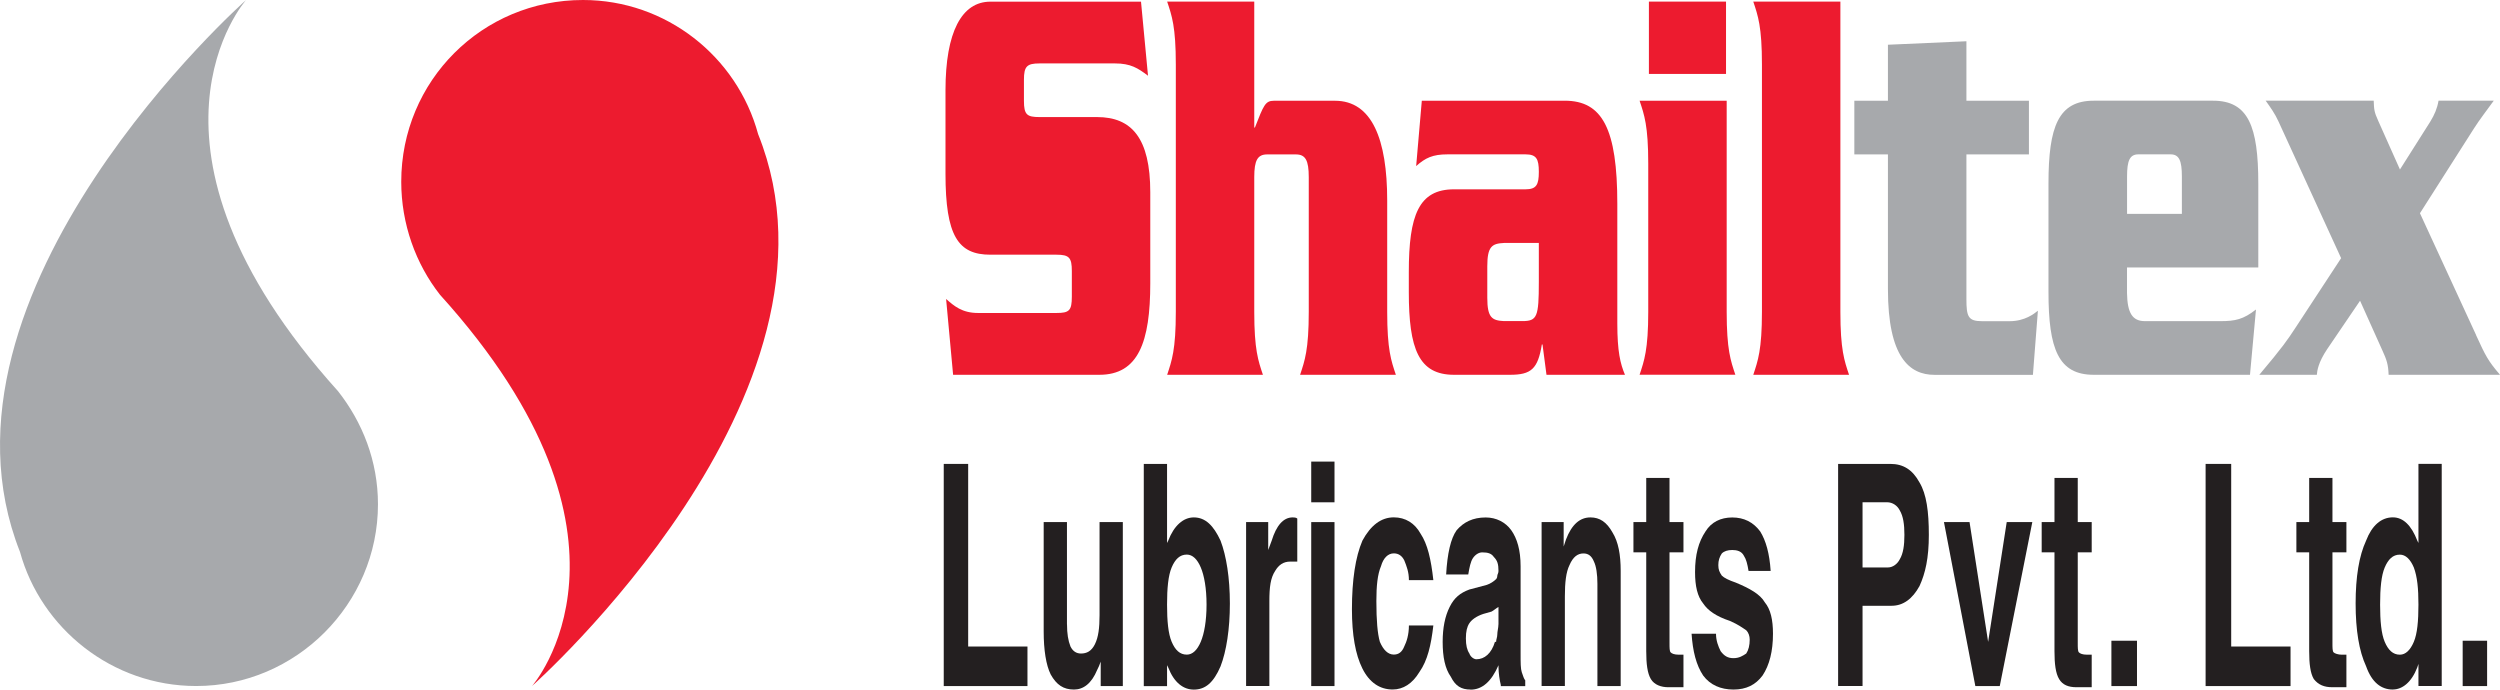 <?xml version="1.0" encoding="UTF-8"?><svg id="Layer_1" xmlns="http://www.w3.org/2000/svg" width="496.27" height="136.88" viewBox="0 0 496.27 136.88"><path d="m48.85,0s-25.74,28.82,18.26,77.66c4.84,6.16,7.92,13.86,7.92,22.44,0,19.8-16.28,36.08-36.08,36.08-16.72,0-30.8-11.44-34.98-26.62C-16.49,57.86,48.85,0,48.85,0Z" fill="#a7a9ac" fill-rule="evenodd" stroke-width="0"/><path d="m105.61,136.18s25.74-29.04-18.26-77.66c-4.84-6.16-7.7-14.08-7.7-22.44C79.65,16.06,95.71,0,115.73,0c16.5,0,30.58,11.22,34.76,26.62,20.68,51.48-44.88,109.56-44.88,109.56Z" fill="#ed1b2f" fill-rule="evenodd" stroke-width="0"/><polygon points="187.34 136.19 187.34 92.09 189.65 92.09 192.19 92.09 192.19 128.34 203.96 128.34 203.96 132.26 203.96 136.19 187.34 136.19" fill="#231f20" fill-rule="evenodd" stroke-width="0"/><path d="m211.81,123.95c0,1.85.23,3.23.69,4.39.46.92,1.15,1.39,2.08,1.39,1.15,0,2.08-.46,2.77-1.85.69-1.39.92-3.23.92-5.77v-18.47h4.62v32.55h-4.39v-4.85c-.23.69-.46,1.15-.69,1.62-1.15,2.77-2.77,3.92-4.62,3.92-2.08,0-3.46-.92-4.62-3-.92-1.85-1.39-4.85-1.39-8.54v-21.7h4.62v20.32Z" fill="#231f20" fill-rule="evenodd" stroke-width="0"/><path d="m227.05,92.09h4.62v15.7l.23-.46c1.15-3,3-4.62,5.08-4.62,2.31,0,3.92,1.62,5.31,4.62,1.15,3,1.85,7.39,1.85,12.47s-.69,9.47-1.85,12.47c-1.39,3.23-3,4.62-5.31,4.62-2.08,0-3.92-1.39-5.08-4.39l-.23-.46v4.16h-4.62v-44.1h0Zm8.54,37.86c1.15,0,2.08-.92,2.77-2.54.69-1.62,1.15-4.16,1.15-7.39s-.46-5.77-1.15-7.39c-.69-1.62-1.62-2.54-2.77-2.54-1.39,0-2.31.92-3,2.54-.69,1.62-.92,4.16-.92,7.39s.23,5.77.92,7.39c.69,1.62,1.62,2.54,3,2.54Z" fill="#231f20" fill-rule="evenodd" stroke-width="0"/><path d="m247.36,103.64h4.39v5.54l.69-1.85c.92-3,2.31-4.62,4.16-4.62.23,0,.69,0,.92.23v8.54h-1.39c-1.39,0-2.31.69-3,1.85-.92,1.39-1.15,3.23-1.15,6v16.85h-4.62v-32.55Z" fill="#231f20" fill-rule="evenodd" stroke-width="0"/><path d="m260.29,103.64h4.62v32.55h-4.62v-32.55h0Zm0-12.01h4.62v8.08h-4.62v-8.08Z" fill="#231f20" fill-rule="evenodd" stroke-width="0"/><path d="m284.53,124.18c-.46,3.92-1.15,6.93-2.77,9.23-1.39,2.31-3.23,3.46-5.31,3.46-2.54,0-4.62-1.39-6-4.16-1.39-2.77-2.08-6.7-2.08-11.77,0-5.77.69-10.39,2.08-13.62,1.62-3,3.69-4.62,6.23-4.62,2.31,0,4.16,1.15,5.31,3.23,1.39,2.08,2.08,5.08,2.54,9.23h-4.85c0-1.62-.46-2.77-.92-3.92-.46-.92-1.15-1.39-2.08-1.39-1.15,0-2.08.92-2.54,2.54-.69,1.62-.92,3.92-.92,6.93,0,3.92.23,6.46.69,8.08.69,1.62,1.62,2.54,2.77,2.54.92,0,1.62-.46,2.08-1.62.46-.92.92-2.31.92-4.16h4.85Z" fill="#231f20" fill-rule="evenodd" stroke-width="0"/><path d="m291.92,136.88c-1.85,0-3-.69-3.92-2.54-1.15-1.62-1.62-3.92-1.62-6.93,0-2.77.46-5.08,1.39-6.93.92-1.85,2.08-2.77,3.92-3.46l3.46-.92c.69-.23,1.39-.69,1.85-1.15,0,0,.23-.23.23-.69,0-.23.23-.46.23-.92h0c0-1.39-.23-2.08-.92-2.77-.46-.69-1.15-.92-2.31-.92-.69,0-1.39.46-1.85,1.15-.46.69-.69,1.85-.92,3.23h-4.39c.23-4.16.92-7.16,2.08-8.77,1.39-1.62,3.23-2.54,5.77-2.54,2.08,0,3.92.92,5.08,2.54,1.15,1.62,1.85,3.92,1.85,7.16v17.32c0,1.85,0,3,.23,3.69s.46,1.39.69,1.62h0v1.15h-4.85v-.23c-.23-.92-.46-2.31-.46-3.69v-.23c-1.39,3.23-3.23,4.85-5.54,4.85h0Zm5.54-12.93v-3.46c-.46.23-.92.69-1.39.92l-1.62.46c-1.39.46-2.31,1.15-2.77,1.85-.46.69-.69,1.62-.69,3s.23,2.31.69,3c.23.69.92,1.15,1.39,1.15,1.62,0,3-1.15,3.69-3.46h.23c0-.46.23-.92.23-1.39,0-.69.23-1.39.23-2.08Z" fill="#231f20" fill-rule="evenodd" stroke-width="0"/><path d="m306.01,103.64h4.39v4.85l.46-1.39c1.15-3,2.77-4.39,4.85-4.39,1.85,0,3.23.92,4.39,3,1.15,1.85,1.62,4.39,1.62,7.62v22.86h-4.62v-20.32c0-1.85-.23-3.46-.69-4.39-.46-1.15-1.15-1.62-2.08-1.62-1.15,0-2.08.69-2.77,2.31-.69,1.39-.92,3.46-.92,6.23v17.78h-4.62v-32.55Z" fill="#231f20" fill-rule="evenodd" stroke-width="0"/><path d="m334.17,136.42h-3c-1.39,0-2.77-.46-3.46-1.62-.69-1.15-.92-3-.92-5.54v-19.62h-2.54v-6h2.54v-8.77h4.62v8.77h2.77v6h-2.77v18.01c0,.92,0,1.62.23,1.85.23.23.69.46,1.62.46h.92v6.46Z" fill="#231f20" fill-rule="evenodd" stroke-width="0"/><path d="m347.1,113.33c-.23-1.39-.46-2.31-.92-3-.46-.92-1.39-1.15-2.31-1.15s-1.62.23-2.08.69c-.46.69-.69,1.39-.69,2.31s.23,1.39.69,2.08c.46.46,1.39.92,2.77,1.39,2.77,1.15,4.85,2.31,5.77,3.92,1.15,1.39,1.62,3.46,1.62,6.23,0,3.46-.69,6.23-2.08,8.31-1.39,1.85-3.23,2.77-5.77,2.77s-4.62-.92-6-2.77c-1.39-2.08-2.08-4.85-2.31-8.31h4.85c0,1.39.46,2.54.92,3.46.69.92,1.39,1.39,2.54,1.39s1.85-.46,2.54-.92c.46-.69.69-1.62.69-2.77,0-.69-.23-1.39-.69-1.85-.69-.46-1.62-1.15-3.23-1.85-2.77-.92-4.39-2.08-5.31-3.46-1.15-1.39-1.62-3.46-1.62-6.23,0-3.46.69-6,2.08-8.08,1.15-1.85,3-2.77,5.31-2.77s4.16.92,5.54,2.77c1.15,1.85,1.85,4.39,2.08,7.85h-4.39Z" fill="#231f20" fill-rule="evenodd" stroke-width="0"/><path d="m364.88,92.09h10.39c2.54,0,4.39,1.15,5.77,3.69,1.39,2.31,1.85,5.77,1.85,10.39s-.69,7.62-1.85,10.16c-1.39,2.54-3.23,3.92-5.54,3.92h-5.77v15.93h-4.85v-44.1h0Zm4.85,20.55h5.08c.92,0,1.85-.69,2.31-1.62.69-1.15.92-2.77.92-4.85s-.23-3.69-.92-4.85c-.46-.92-1.39-1.62-2.54-1.62h-4.85v12.93Z" fill="#231f20" fill-rule="evenodd" stroke-width="0"/><polygon points="385.89 103.64 388.43 103.64 390.97 103.64 394.66 127.42 394.66 127.42 398.35 103.64 400.89 103.64 403.43 103.64 396.97 136.19 394.66 136.19 392.12 136.19 385.89 103.64" fill="#231f20" fill-rule="evenodd" stroke-width="0"/><path d="m415.21,136.42h-3c-1.62,0-2.77-.46-3.46-1.62-.69-1.15-.92-3-.92-5.54v-19.62h-2.54v-6h2.54v-8.77h4.62v8.77h2.77v6h-2.77v18.01c0,.92,0,1.62.23,1.85s.69.46,1.62.46h.92v6.46Z" fill="#231f20" fill-rule="evenodd" stroke-width="0"/><rect x="419.13" y="127.19" width="5.08" height="9" fill="#231f20" stroke-width="0"/><polygon points="437.83 136.19 437.83 92.09 440.37 92.09 442.91 92.09 442.91 128.34 454.69 128.34 454.69 132.26 454.69 136.19 437.83 136.19" fill="#231f20" fill-rule="evenodd" stroke-width="0"/><path d="m465.77,136.42h-2.77c-1.62,0-2.77-.46-3.69-1.62-.69-1.15-.92-3-.92-5.54v-19.62h-2.54v-6h2.54v-8.77h4.62v8.77h2.77v6h-2.77v18.01c0,.92,0,1.62.23,1.85.23.23.92.46,1.62.46h.92v6.46Z" fill="#231f20" fill-rule="evenodd" stroke-width="0"/><path d="m475,136.88c-2.31,0-4.16-1.39-5.31-4.62-1.39-3-2.08-7.16-2.08-12.47s.69-9.47,2.08-12.47c1.15-3,3-4.62,5.31-4.62,2.08,0,3.69,1.62,4.85,4.62l.23.46v-15.7h4.62v44.1h-4.62v-4.39l-.23.69c-1.15,3-3,4.39-4.85,4.39h0Zm1.39-26.78c-1.39,0-2.31.92-3,2.54-.69,1.62-.92,4.16-.92,7.39s.23,5.77.92,7.39c.69,1.62,1.62,2.54,3,2.54,1.15,0,2.08-.92,2.77-2.54.69-1.62.92-4.16.92-7.39s-.23-5.54-.92-7.39c-.69-1.62-1.62-2.54-2.77-2.54Z" fill="#231f20" fill-rule="evenodd" stroke-width="0"/><rect x="488.86" y="127.19" width="4.85" height="9" fill="#231f20" stroke-width="0"/><path d="m227.87,15.02c-1.98-1.5-3.43-2.43-6.53-2.43h-14.98c-2.51,0-3.1.58-3.1,3.24v4.17c0,2.78.59,3.24,3.1,3.24h11.42c6.86,0,10.56,4.17,10.56,14.93v18.06c0,11.69-2.38,18.17-10.1,18.17h-29.04l-1.39-15.05c1.58,1.39,3.17,2.78,6.34,2.78h15.58c2.51,0,3.04-.46,3.04-3.24v-5.09c0-2.66-.53-3.24-3.04-3.24h-13.13c-6.4,0-8.91-3.7-8.91-16.09v-16.55c0-11.58,3.23-17.59,8.91-17.59h29.9l1.39,14.7Z" fill="#ed1b2f" stroke-width="0"/><path d="m248.98.32v25h.13c1.72-4.4,2.05-5.32,3.76-5.32h12.14c7.33,0,10.36,7.64,10.36,19.79v22.11c0,7.52.79,9.72,1.72,12.5h-19.01c.92-2.78,1.72-4.98,1.72-12.5v-26.74c0-3.36-.66-4.51-2.57-4.51h-5.68c-1.91,0-2.57,1.16-2.57,4.51v26.74c0,7.52.79,9.72,1.72,12.5h-19.01c.92-2.78,1.72-4.98,1.72-12.5V12.82c0-7.52-.79-9.72-1.72-12.5h17.29Z" fill="#ed1b2f" stroke-width="0"/><path d="m310.62,19.99c7.46,0,10.43,5.56,10.43,20.49v23.73c0,5.56.59,7.99,1.52,10.19h-15.58l-.79-6.02h-.13c-.79,4.86-2.11,6.02-6.34,6.02h-11.09c-7,0-8.98-5.09-8.98-16.44v-3.94c0-11.34,1.98-16.44,8.98-16.44h14.19c2.18,0,2.64-.93,2.64-3.47s-.46-3.47-2.64-3.47h-15.51c-2.9,0-4.36.69-6.2,2.32l1.12-12.96h28.38Zm-12.08,28.24c-2.38.12-3.3.69-3.3,4.63v6.25c0,3.94.92,4.51,3.3,4.63h3.63c2.97,0,3.3-.81,3.3-7.76v-7.76h-6.93Z" fill="#ed1b2f" stroke-width="0"/><path d="m327.19,32.49c0-7.52-.79-9.72-1.72-12.5h17.29v41.9c0,7.52.79,9.72,1.72,12.5h-19.01c.92-2.78,1.72-4.98,1.72-12.5v-29.4ZM342.63.32v14.35h-15.31V.32h15.31Z" fill="#ed1b2f" stroke-width="0"/><path d="m349.76,12.82c0-7.52-.79-9.72-1.72-12.5h17.29v61.58c0,7.52.79,9.72,1.72,12.5h-19.01c.92-2.78,1.72-4.98,1.72-12.5V12.82Z" fill="#ed1b2f" stroke-width="0"/><path d="m374.77,8.88l15.58-.69v11.81h12.41v10.65h-12.41v28.71c0,3.47.33,4.4,3.1,4.4h5.48c3.04,0,4.88-1.5,5.61-2.08l-.99,12.73h-19.54c-4.95,0-9.24-3.47-9.24-17.02v-26.74h-6.67v-10.65h6.67v-11.11Z" fill="#a7a9ac" stroke-width="0"/><path d="m422.23,53.1v5.09c.07,3.94,1.06,5.56,3.56,5.56h14.98c2.97,0,4.55-.35,7.06-2.31l-1.19,12.96h-31.02c-7,0-8.98-5.09-8.98-16.44v-21.53c0-11.34,1.98-16.44,8.98-16.44h23.69c7,0,8.98,5.09,8.98,16.44v16.67h-26.07Zm10.89-10.65v-7.41c0-3.13-.53-4.4-2.24-4.4h-6.4c-1.72,0-2.24,1.27-2.24,4.4v7.41h10.89Z" fill="#a7a9ac" stroke-width="0"/><path d="m491.52,66.53c1.91,4.17,2.38,5.09,4.75,7.87h-22.11c-.07-2.08-.4-3.01-1.25-4.86l-4.42-9.84-6.53,9.61c-1.78,2.66-1.98,4.28-2.05,5.09h-11.42c4.69-5.56,5.61-6.95,7.13-9.26l9.11-13.89-12.41-27.09c-.73-1.62-1.65-2.89-2.57-4.17h21.45c.07,1.74.07,2.2.92,4.05l4.29,9.61,6.01-9.49c.86-1.39,1.39-2.66,1.65-4.17h10.96c-1.32,1.85-2.71,3.59-3.96,5.56l-10.69,16.78,11.15,24.19Z" fill="#a7a9ac" stroke-width="0"/></svg>